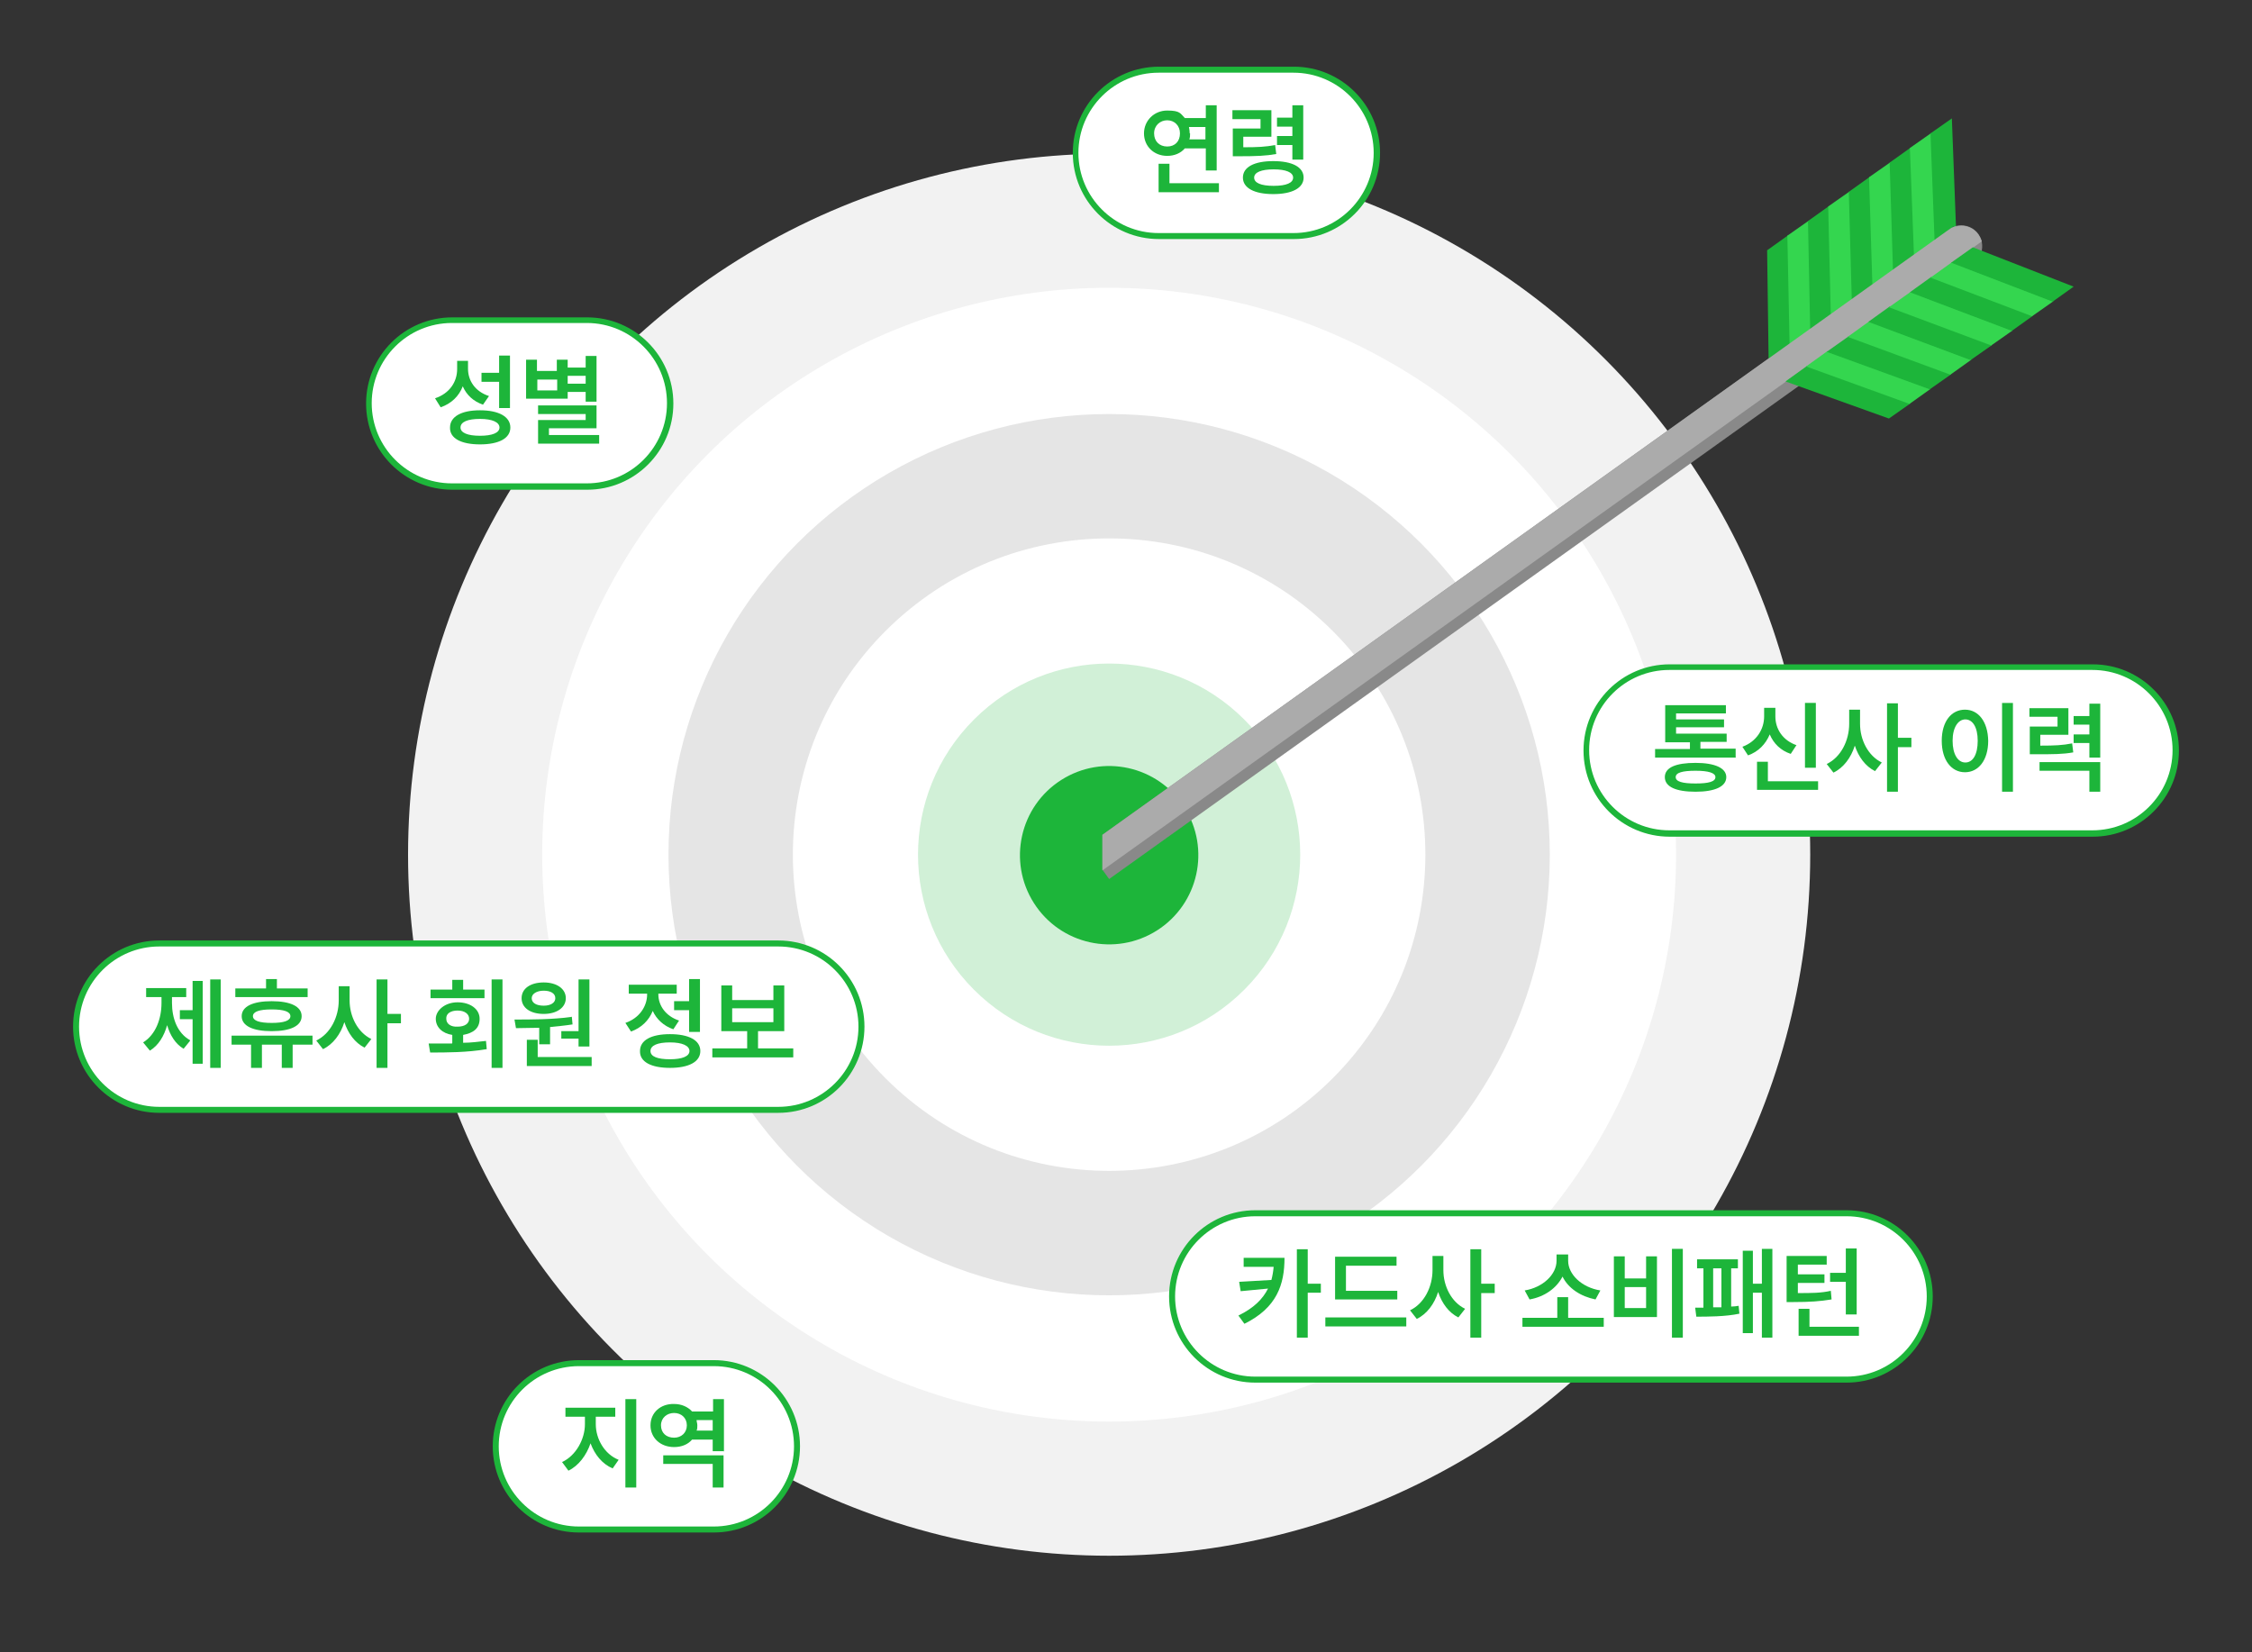 <?xml version="1.0" encoding="UTF-8"?>
<svg id="Layer_1" xmlns="http://www.w3.org/2000/svg" version="1.1" viewBox="0 0 601 441">
  <rect x="0" y="0" width="601" height="441" fill="#333333" stroke="none"/>
  <!-- Generator: Adobe Illustrator 29.2.0, SVG Export Plug-In . SVG Version: 2.1.0 Build 108)  -->
  <defs>
    <style>
      .st0 {
        fill: none;
      }

      .st1 {
        fill: #384855;
      }

      .st2 {
        fill: #34d64f;
      }

      .st3 {
        fill: #e5e5e5;
      }

      .st4, .st5 {
        fill: #1db53a;
      }

      .st6 {
        fill: #fff;
      }

      .st7 {
        fill: #f2f2f2;
      }

      .st8 {
        fill: #231f20;
        opacity: 0;
      }

      .st9 {
        fill: #ababab;
      }

      .st5 {
        opacity: .2;
      }

      .st10 {
        fill: #898989;
      }
    </style>
  </defs>
  <g>
    <g>
      <circle class="st7" cx="296" cy="228.1" r="187.1"/>
      <circle class="st6" cx="296" cy="228.1" r="151.3"/>
      <circle class="st3" cx="296" cy="228.1" r="117.6"/>
      <circle class="st6" cx="296" cy="228.1" r="84.4" transform="translate(-74.6 276.1) rotate(-45)"/>
      <circle class="st5" cx="296" cy="228.1" r="51" transform="translate(-74.6 276.1) rotate(-45)"/>
      <circle class="st4" cx="296" cy="228.1" r="23.8" transform="translate(-76.2 194.9) rotate(-32.5)"/>
    </g>
    <polygon class="st8" points="477.9 184.3 477.1 180.9 296.3 223.6 295.9 234.5 479.5 191.3 477.9 184.3 477.9 184.3"/>
    <g>
      <path class="st10" d="M294.2,232.1l1.8,2.5,228.4-163.3,4-2.8c0,0,0-.1,0-.2.9-1.8.8-4.1-.4-5.8-1.3-1.8-3.4-2.6-5.4-2.3-.6,0-1.2.3-1.8.6l-1.3.9-225.3,161.1v9.3Z"/>
      <g>
        <g>
          <polygon class="st4" points="477.2 62.8 471.6 66.8 472 96.2 477.8 92.1 477.2 62.8"/>
          <polygon class="st2" points="482.7 58.9 477 62.9 477.6 92.3 483.3 88.2 482.7 58.9"/>
          <polygon class="st4" points="488.1 55 482.5 59 483.1 88.3 488.8 84.2 488.1 55"/>
          <polygon class="st2" points="493.6 51.1 487.9 55.1 488.6 84.4 494.4 80.3 493.6 51.1"/>
          <polygon class="st4" points="499 47.2 493.4 51.2 494.2 80.4 499.9 76.3 499 47.2"/>
          <polygon class="st2" points="504.5 43.3 498.8 47.3 499.7 76.5 505.4 72.4 504.5 43.3"/>
          <polygon class="st4" points="509.9 39.4 504.3 43.4 505.2 72.5 511 68.4 509.9 39.4"/>
          <polygon class="st2" points="515.4 35.5 509.7 39.5 510.8 68.5 516.5 64.4 515.4 35.5"/>
          <polygon class="st4" points="520.9 31.6 515.2 35.6 516.3 64.6 522 60.5 520.9 31.6"/>
        </g>
        <g>
          <path class="st0" d="M522,60.3c-.1,0-.3,0-.4,0,.1,0,.3,0,.4,0Z"/>
          <path class="st9" d="M294.2,222.8l225.3-161.1,1.3-.9c.3-.1.6-.3.9-.4.1,0,.3,0,.4,0,.2,0,.3,0,.5-.1h0c2-.3,4.2.5,5.4,2.3.4.6.7,1.2.9,1.8l-2.2,1.6-6.4,4.6-226.1,161.7v-9.3Z"/>
          <path class="st1" d="M520.8,60.7c.3-.1.6-.3.9-.4-.3,0-.6.2-.9.4Z"/>
          <path class="st1" d="M522,60.3c.2,0,.3,0,.5-.1h0c-.2,0-.3,0-.5.1Z"/>
        </g>
        <g>
          <polygon class="st4" points="509.8 107.7 504.1 111.7 476.5 101.8 482.2 97.7 509.8 107.7"/>
          <polygon class="st2" points="515.2 103.8 509.6 107.8 482 97.8 487.7 93.7 515.2 103.8"/>
          <polygon class="st4" points="520.7 99.9 515 103.9 487.5 93.9 493.3 89.8 520.7 99.9"/>
          <polygon class="st2" points="526.1 96 520.5 100 493.1 89.9 498.8 85.8 526.1 96"/>
          <polygon class="st4" points="531.6 92.1 525.9 96.1 498.6 85.9 504.3 81.8 531.6 92.1"/>
          <polygon class="st2" points="537.1 88.2 531.4 92.2 504.1 82 509.9 77.9 537.1 88.2"/>
          <polygon class="st4" points="542.5 84.3 536.9 88.3 509.7 78 515.4 73.9 542.5 84.3"/>
          <polygon class="st2" points="548 80.4 542.3 84.4 515.2 74.1 520.9 70 548 80.4"/>
          <polygon class="st4" points="553.4 76.5 547.8 80.5 520.7 70.1 526.5 66 553.4 76.5"/>
        </g>
      </g>
    </g>
  </g>
  <g>
    <g>
      <rect class="st6" x="98.4" y="85.5" width="80.5" height="44.4" rx="22.2" ry="22.2"/>
      <path class="st4" d="M156.7,130.7h-36c-12.7,0-23-10.3-23-23s10.3-23,23-23h36c12.7,0,23,10.3,23,23s-10.3,23-23,23ZM120.6,86.2c-11.8,0-21.4,9.6-21.4,21.4s9.6,21.4,21.4,21.4h36c11.8,0,21.4-9.6,21.4-21.4s-9.6-21.4-21.4-21.4h-36Z"/>
    </g>
    <g>
      <path class="st4" d="M130.5,105.7l-1.6,2.3c-2.6-.9-4.4-2.6-5.4-4.9-1,2.6-3,4.6-5.9,5.6l-1.5-2.4c3.9-1.3,5.9-4.4,5.9-7.8v-2.2h2.9v2.1c0,3.2,1.9,6.1,5.6,7.3ZM136.2,114.1c0,2.9-3.1,4.5-8.1,4.5s-8.1-1.6-8-4.5c0-2.9,3-4.6,8-4.6s8.1,1.7,8.1,4.6ZM122.9,114.1c0,1.4,1.9,2.2,5.2,2.2s5.2-.8,5.2-2.2-1.9-2.3-5.2-2.3-5.2.8-5.2,2.3ZM136.1,108.9h-2.9v-7h-4.7v-2.4h4.7v-4.6h2.9v13.9Z"/>
      <path class="st4" d="M159.2,107.2h-2.9v-2.6h-4.8v1.8h-11.1v-10.4h2.9v3h5.3v-3h2.9v2.1h4.8v-3.1h2.9v12.2ZM148.7,104.2v-2.9h-5.3v2.9h5.3ZM159.2,114.3h-12.7v1.8h13.4v2.3h-16.3v-6.3h12.7v-1.6h-12.7v-2.3h15.6v6.1ZM156.3,102.4v-2.1h-4.8v2.1h4.8Z"/>
    </g>
  </g>
  <g>
    <g>
      <rect class="st6" x="423.3" y="178.1" width="157.4" height="44.4" rx="22.2" ry="22.2"/>
      <path class="st4" d="M558.5,223.3h-112.9c-12.7,0-23-10.3-23-23s10.3-23,23-23h112.9c12.7,0,23,10.3,23,23s-10.3,23-23,23ZM445.5,178.8c-11.8,0-21.4,9.6-21.4,21.4s9.6,21.4,21.4,21.4h112.9c11.8,0,21.4-9.6,21.4-21.4s-9.6-21.4-21.4-21.4h-112.9Z"/>
    </g>
    <g>
      <path class="st4" d="M463.3,202.2h-21.6v-2.3h9.3v-1.8h-6.6v-9.9h16.2v2.2h-13.3v1.6h12.8v2.1h-12.8v1.7h13.5v2.2h-7v1.8h9.4v2.3ZM460.7,207.4c0,2.5-3,3.9-8.2,3.9s-8.2-1.3-8.2-3.9,3-3.8,8.2-3.8,8.2,1.4,8.2,3.8ZM447.2,207.4c0,1.2,1.8,1.7,5.3,1.7s5.3-.5,5.3-1.7c0-1.1-1.8-1.7-5.3-1.7s-5.3.5-5.3,1.7Z"/>
      <path class="st4" d="M479.4,198.9l-1.5,2.3c-2.7-.9-4.6-2.8-5.6-5.2-1.1,2.6-3,4.6-5.8,5.6l-1.5-2.3c3.8-1.4,5.8-4.7,5.8-8.1v-2.3h3v2.3c0,3.3,1.9,6.4,5.7,7.7ZM485.2,210.8h-16.3v-7.5h2.9v5.2h13.4v2.4ZM484.6,204.9h-2.9v-17.3h2.9v17.3Z"/>
      <path class="st4" d="M502.2,203.5l-1.8,2.3c-2.6-1.3-4.4-3.8-5.4-6.8-1,3.2-3,5.9-5.7,7.2l-1.8-2.3c3.8-1.8,6-6.3,6-10.7v-3.8h2.9v3.8c0,4.2,2.1,8.5,5.8,10.3ZM506.5,196.9h3.6v2.5h-3.6v11.9h-2.9v-23.6h2.9v9.3Z"/>
      <path class="st4" d="M530.6,197.7c0,5.2-2.6,8.4-6.2,8.4s-6.2-3.2-6.2-8.4,2.6-8.3,6.2-8.3,6.1,3.2,6.2,8.3ZM521.1,197.7c0,3.6,1.4,5.8,3.4,5.8s3.3-2.1,3.3-5.8-1.4-5.7-3.3-5.7-3.4,2.1-3.4,5.7ZM537.2,211.3h-2.9v-23.7h2.9v23.7Z"/>
      <path class="st4" d="M552,196.1h-7.5v2.9c3.8,0,6-.1,8.5-.6l.3,2.4c-2.8.5-5.3.5-9.9.5h-1.7v-7.4h7.4v-2.6h-7.5v-2.3h10.4v7.1ZM560.5,211.3h-2.9v-5.6h-13.3v-2.3h16.2v8ZM560.5,202.2h-2.9v-3.9h-4.2v-2.3h4.2v-2.6h-4.2v-2.3h4.2v-3.3h2.9v14.5Z"/>
    </g>
  </g>
  <g>
    <g>
      <rect class="st6" x="312.8" y="323.8" width="202.2" height="44.4" rx="22.2" ry="22.2"/>
      <path class="st4" d="M492.8,369h-157.8c-12.7,0-23-10.3-23-23s10.3-23,23-23h157.8c12.7,0,23,10.3,23,23s-10.3,23-23,23ZM335,324.6c-11.8,0-21.4,9.6-21.4,21.4s9.6,21.4,21.4,21.4h157.8c11.8,0,21.4-9.6,21.4-21.4s-9.6-21.4-21.4-21.4h-157.8Z"/>
    </g>
    <g>
      <path class="st4" d="M332.1,353.3l-1.6-2.2c4.1-2,6.5-4.4,7.9-7.2l-7.3.7-.4-2.5,8.6-.5c.3-1.1.5-2.3.6-3.5h-8v-2.4h10.9c0,7.1-2,13.3-10.7,17.6ZM349,342.6h3.5v2.4h-3.5v12h-2.9v-23.6h2.9v9.3Z"/>
      <path class="st4" d="M375.3,354h-21.6v-2.4h21.6v2.4ZM372.9,346.8h-16.6v-11.4h16.4v2.4h-13.5v6.7h13.7v2.3Z"/>
      <path class="st4" d="M391,349.3l-1.8,2.3c-2.6-1.3-4.4-3.8-5.4-6.8-1,3.2-3,5.9-5.7,7.2l-1.8-2.3c3.8-1.8,6-6.3,6-10.7v-3.8h2.9v3.8c0,4.2,2.1,8.5,5.8,10.3ZM395.3,342.6h3.6v2.5h-3.6v11.9h-2.9v-23.6h2.9v9.3Z"/>
      <path class="st4" d="M427.9,354.1h-21.6v-2.4h9.3v-5.5h2.9v5.5h9.5v2.4ZM427.1,344.4l-1.3,2.4c-4-.8-7.3-3-8.8-6.1-1.6,3.1-4.8,5.4-8.8,6.1l-1.3-2.4c4.9-.8,8.5-4.3,8.5-7.9v-1.7h3.1v1.7c0,3.6,3.6,7.1,8.6,7.9Z"/>
      <path class="st4" d="M433.6,341.2h5.7v-5.9h2.9v16.2h-11.5v-16.2h2.9v5.9ZM439.3,349.1v-5.6h-5.7v5.6h5.7ZM449.1,357h-2.9v-23.7h2.9v23.7Z"/>
      <path class="st4" d="M463.7,338.5h-1.7v10.2c.7,0,1.4-.1,2-.2l.2,2.1c-3.7.8-8.6.8-11.5.8l-.3-2.4h2.2v-10.5h-1.7v-2.4h10.9v2.4ZM459.4,348.9v-10.4h-2.2v10.4h2.2ZM473,357h-2.8v-12h-2.4v10.8h-2.7v-22h2.7v8.8h2.4v-9.3h2.8v23.6Z"/>
      <path class="st4" d="M487.6,337.5h-7.8v2.6h7.1v2.3h-7.1v2.7c3.7,0,6.1,0,8.8-.6l.2,2.3c-3.1.5-5.7.7-10.2.7h-1.8v-12.3h10.7v2.4ZM496.1,356.5h-16.1v-7.2h2.9v4.8h13.2v2.4ZM495.5,350.8h-2.9v-8.7h-4.2v-2.4h4.2v-6.5h2.9v17.5Z"/>
    </g>
  </g>
  <g>
    <g>
      <rect class="st6" x="20.3" y="251.8" width="209.6" height="44.4" rx="22.2" ry="22.2"/>
      <path class="st4" d="M207.7,297H42.5c-12.7,0-23-10.3-23-23s10.3-23,23-23h165.2c12.7,0,23,10.3,23,23s-10.3,23-23,23ZM42.5,252.6c-11.8,0-21.4,9.6-21.4,21.4s9.6,21.4,21.4,21.4h165.2c11.8,0,21.4-9.6,21.4-21.4s-9.6-21.4-21.4-21.4H42.5Z"/>
    </g>
    <g>
      <path class="st4" d="M50.7,277.8l-1.7,2.1c-2.2-1.3-3.6-3.6-4.4-6.3-.8,2.9-2.3,5.4-4.6,6.8l-1.8-2.2c3.4-2.1,4.9-6.4,4.9-10.5v-1.6h-4.1v-2.4h10.7v2.4h-3.8v1.6c0,4,1.4,8,4.8,9.9ZM54.1,283.9h-2.7v-11.9h-3.4v-2.4h3.4v-7.8h2.7v22ZM58.9,285h-2.8v-23.6h2.8v23.6Z"/>
      <path class="st4" d="M83.3,278.8h-5.2v6.2h-2.9v-6.2h-5.3v6.2h-2.9v-6.2h-5.2v-2.4h21.6v2.4ZM82.1,266.1h-19.3v-2.3h8.2v-2.5h2.9v2.5h8.2v2.3ZM80.5,271.2c0,2.6-3,4-8,4s-8-1.4-8-4,3-4,8-4,8,1.4,8,4ZM67.5,271.2c0,1.2,1.7,1.8,5,1.8,3.3,0,5-.6,5-1.8s-1.7-1.8-5-1.8-5,.6-5,1.8Z"/>
      <path class="st4" d="M99.1,277.3l-1.8,2.3c-2.6-1.3-4.4-3.8-5.4-6.8-1,3.2-3,5.9-5.7,7.2l-1.8-2.3c3.8-1.8,6-6.3,6-10.7v-3.8h2.9v3.8c0,4.2,2.1,8.5,5.8,10.3ZM103.4,270.6h3.6v2.5h-3.6v11.9h-2.9v-23.6h2.9v9.3Z"/>
      <path class="st4" d="M120.7,278.4v-2.2c-2.7-.4-4.4-2.1-4.4-4.3s2.4-4.4,5.8-4.4,5.9,1.8,5.9,4.4-1.7,3.8-4.4,4.3v2.1c2.1,0,4.2-.3,6.1-.5l.2,2.2c-5.2.9-10.8.9-15.1.9l-.4-2.4c1.9,0,4,0,6.2,0ZM129.3,266.4h-14.4v-2.3h5.8v-2.6h2.9v2.6h5.7v2.3ZM119.1,271.9c0,1.4,1.3,2.2,3,2.1,1.9,0,3.1-.8,3.1-2.1s-1.2-2.2-3.1-2.2c-1.8,0-3.1.8-3,2.2ZM134.1,285h-2.9v-23.6h2.9v23.6Z"/>
      <path class="st4" d="M152.6,271.3l.2,2.1c-1.9.3-4,.5-6,.7v4.6h-2.9v-4.4c-2.2,0-4.3.1-6.2.1l-.4-2.3c4.4,0,10.2,0,15.2-.7ZM151,266.4c0,2.5-2.4,4.2-5.9,4.2s-5.9-1.6-5.9-4.2,2.4-4.2,5.9-4.2,5.9,1.7,5.9,4.2ZM157.9,284.5h-17.3v-7h2.9v4.6h14.4v2.4ZM141.9,266.4c0,1.3,1.3,2,3.2,2s3.1-.8,3.1-2c0-1.3-1.3-2-3.1-2s-3.2.8-3.2,2ZM157.3,279.3h-2.9v-2.1h-4.6v-2h4.6v-13.8h2.9v17.9Z"/>
      <path class="st4" d="M181.2,272.4l-1.5,2.3c-2.6-.9-4.5-2.7-5.5-4.9-1,2.5-3,4.5-5.8,5.5l-1.5-2.3c3.8-1.3,5.8-4.5,5.8-7.6v-.2h-4.9v-2.4h12.8v2.4h-4.9v.2c0,2.9,1.9,5.8,5.6,7ZM186.9,280.5c0,2.9-3.1,4.5-8.1,4.5s-8.1-1.6-8-4.5c0-2.9,3-4.5,8-4.5s8.1,1.6,8.1,4.5ZM173.6,280.5c0,1.5,1.9,2.2,5.2,2.2s5.2-.8,5.2-2.2-1.9-2.3-5.2-2.3-5.2.8-5.2,2.3ZM186.8,275.4h-2.9v-5.8h-4v-2.4h4v-5.9h2.9v14Z"/>
      <path class="st4" d="M211.7,282.2h-21.6v-2.4h9.3v-4.6h-6.9v-12.2h2.9v3.9h11v-3.9h2.9v12.2h-7v4.6h9.4v2.4ZM206.4,272.8v-3.7h-11v3.7h11Z"/>
    </g>
  </g>
  <g>
    <g>
      <rect class="st6" x="287" y="18.6" width="80.5" height="44.4" rx="22.2" ry="22.2"/>
      <path class="st4" d="M345.3,63.8h-36c-12.7,0-23-10.3-23-23s10.3-23,23-23h36c12.7,0,23,10.3,23,23s-10.3,23-23,23ZM309.2,19.4c-11.8,0-21.4,9.6-21.4,21.4s9.6,21.4,21.4,21.4h36c11.8,0,21.4-9.6,21.4-21.4s-9.6-21.4-21.4-21.4h-36Z"/>
    </g>
    <g>
      <path class="st4" d="M324.7,45.5h-2.9v-5.9h-5.6c-1.1,1.3-2.8,2-4.7,2-3.6,0-6.2-2.6-6.2-6s2.7-6.1,6.2-6.1,3.5.8,4.7,2h5.6v-3.4h2.9v17.3ZM308,35.6c0,2.1,1.4,3.5,3.5,3.5s3.4-1.4,3.4-3.5c0-2.1-1.5-3.5-3.4-3.5s-3.5,1.4-3.5,3.5ZM325.3,51.3h-16.1v-7.6h2.9v5.2h13.2v2.4ZM317.6,35.6c0,.6,0,1.1-.2,1.6h4.3v-3.3h-4.4c.1.5.2,1.1.2,1.7Z"/>
      <path class="st4" d="M339.3,36.5h-7.5v2.8c3.8,0,6-.1,8.5-.6l.3,2.4c-2.8.5-5.3.6-9.9.6h-1.7v-7.4h7.4v-2.5h-7.5v-2.4h10.4v7.1ZM347.9,47.4c0,2.8-3.1,4.4-8.1,4.4s-8.1-1.6-8.1-4.4c0-2.8,3-4.4,8.1-4.4s8.1,1.6,8.1,4.4ZM334.7,47.4c0,1.4,1.8,2.2,5.2,2.2s5.2-.8,5.2-2.2-1.9-2.2-5.2-2.2-5.2.8-5.2,2.2ZM347.8,42.6h-2.9v-3.9h-4.1v-2.4h4.1v-2.5h-4.1v-2.4h4.1v-3.3h2.9v14.4Z"/>
    </g>
  </g>
  <g>
    <g>
      <rect class="st6" x="132.2" y="363.8" width="80.5" height="44.4" rx="22.2" ry="22.2"/>
      <path class="st4" d="M190.5,409h-36c-12.7,0-23-10.3-23-23s10.3-23,23-23h36c12.7,0,23,10.3,23,23s-10.3,23-23,23ZM154.5,364.6c-11.8,0-21.4,9.6-21.4,21.4s9.6,21.4,21.4,21.4h36c11.8,0,21.4-9.6,21.4-21.4s-9.6-21.4-21.4-21.4h-36Z"/>
    </g>
    <g>
      <path class="st4" d="M165.1,389.6l-1.6,2.3c-2.8-1.2-4.8-3.7-5.9-6.7-1.1,3.2-3.2,6-5.9,7.3l-1.7-2.3c3.7-1.7,6.1-6.1,6.1-10.1v-2h-5.2v-2.4h13.3v2.4h-5.2v2c0,3.9,2.3,8,6.1,9.5ZM169.8,397h-2.9v-23.6h2.9v23.6Z"/>
      <path class="st4" d="M193.1,387.3h-2.9v-3.1h-5.5c-1.1,1.3-2.8,2-4.8,2-3.6,0-6.3-2.4-6.3-5.8s2.7-5.8,6.3-5.7c1.9,0,3.6.7,4.8,2h5.6v-3.3h2.9v14ZM176.4,380.4c0,2,1.4,3.3,3.5,3.3,1.9,0,3.4-1.3,3.4-3.3,0-2-1.5-3.3-3.4-3.3s-3.5,1.3-3.5,3.3ZM193.1,397h-2.9v-6.3h-13.2v-2.3h16.1v8.6ZM190.2,381.8v-2.8h-4.3c0,.4.2.9.2,1.4s0,1-.2,1.4h4.3Z"/>
    </g>
  </g>
</svg>